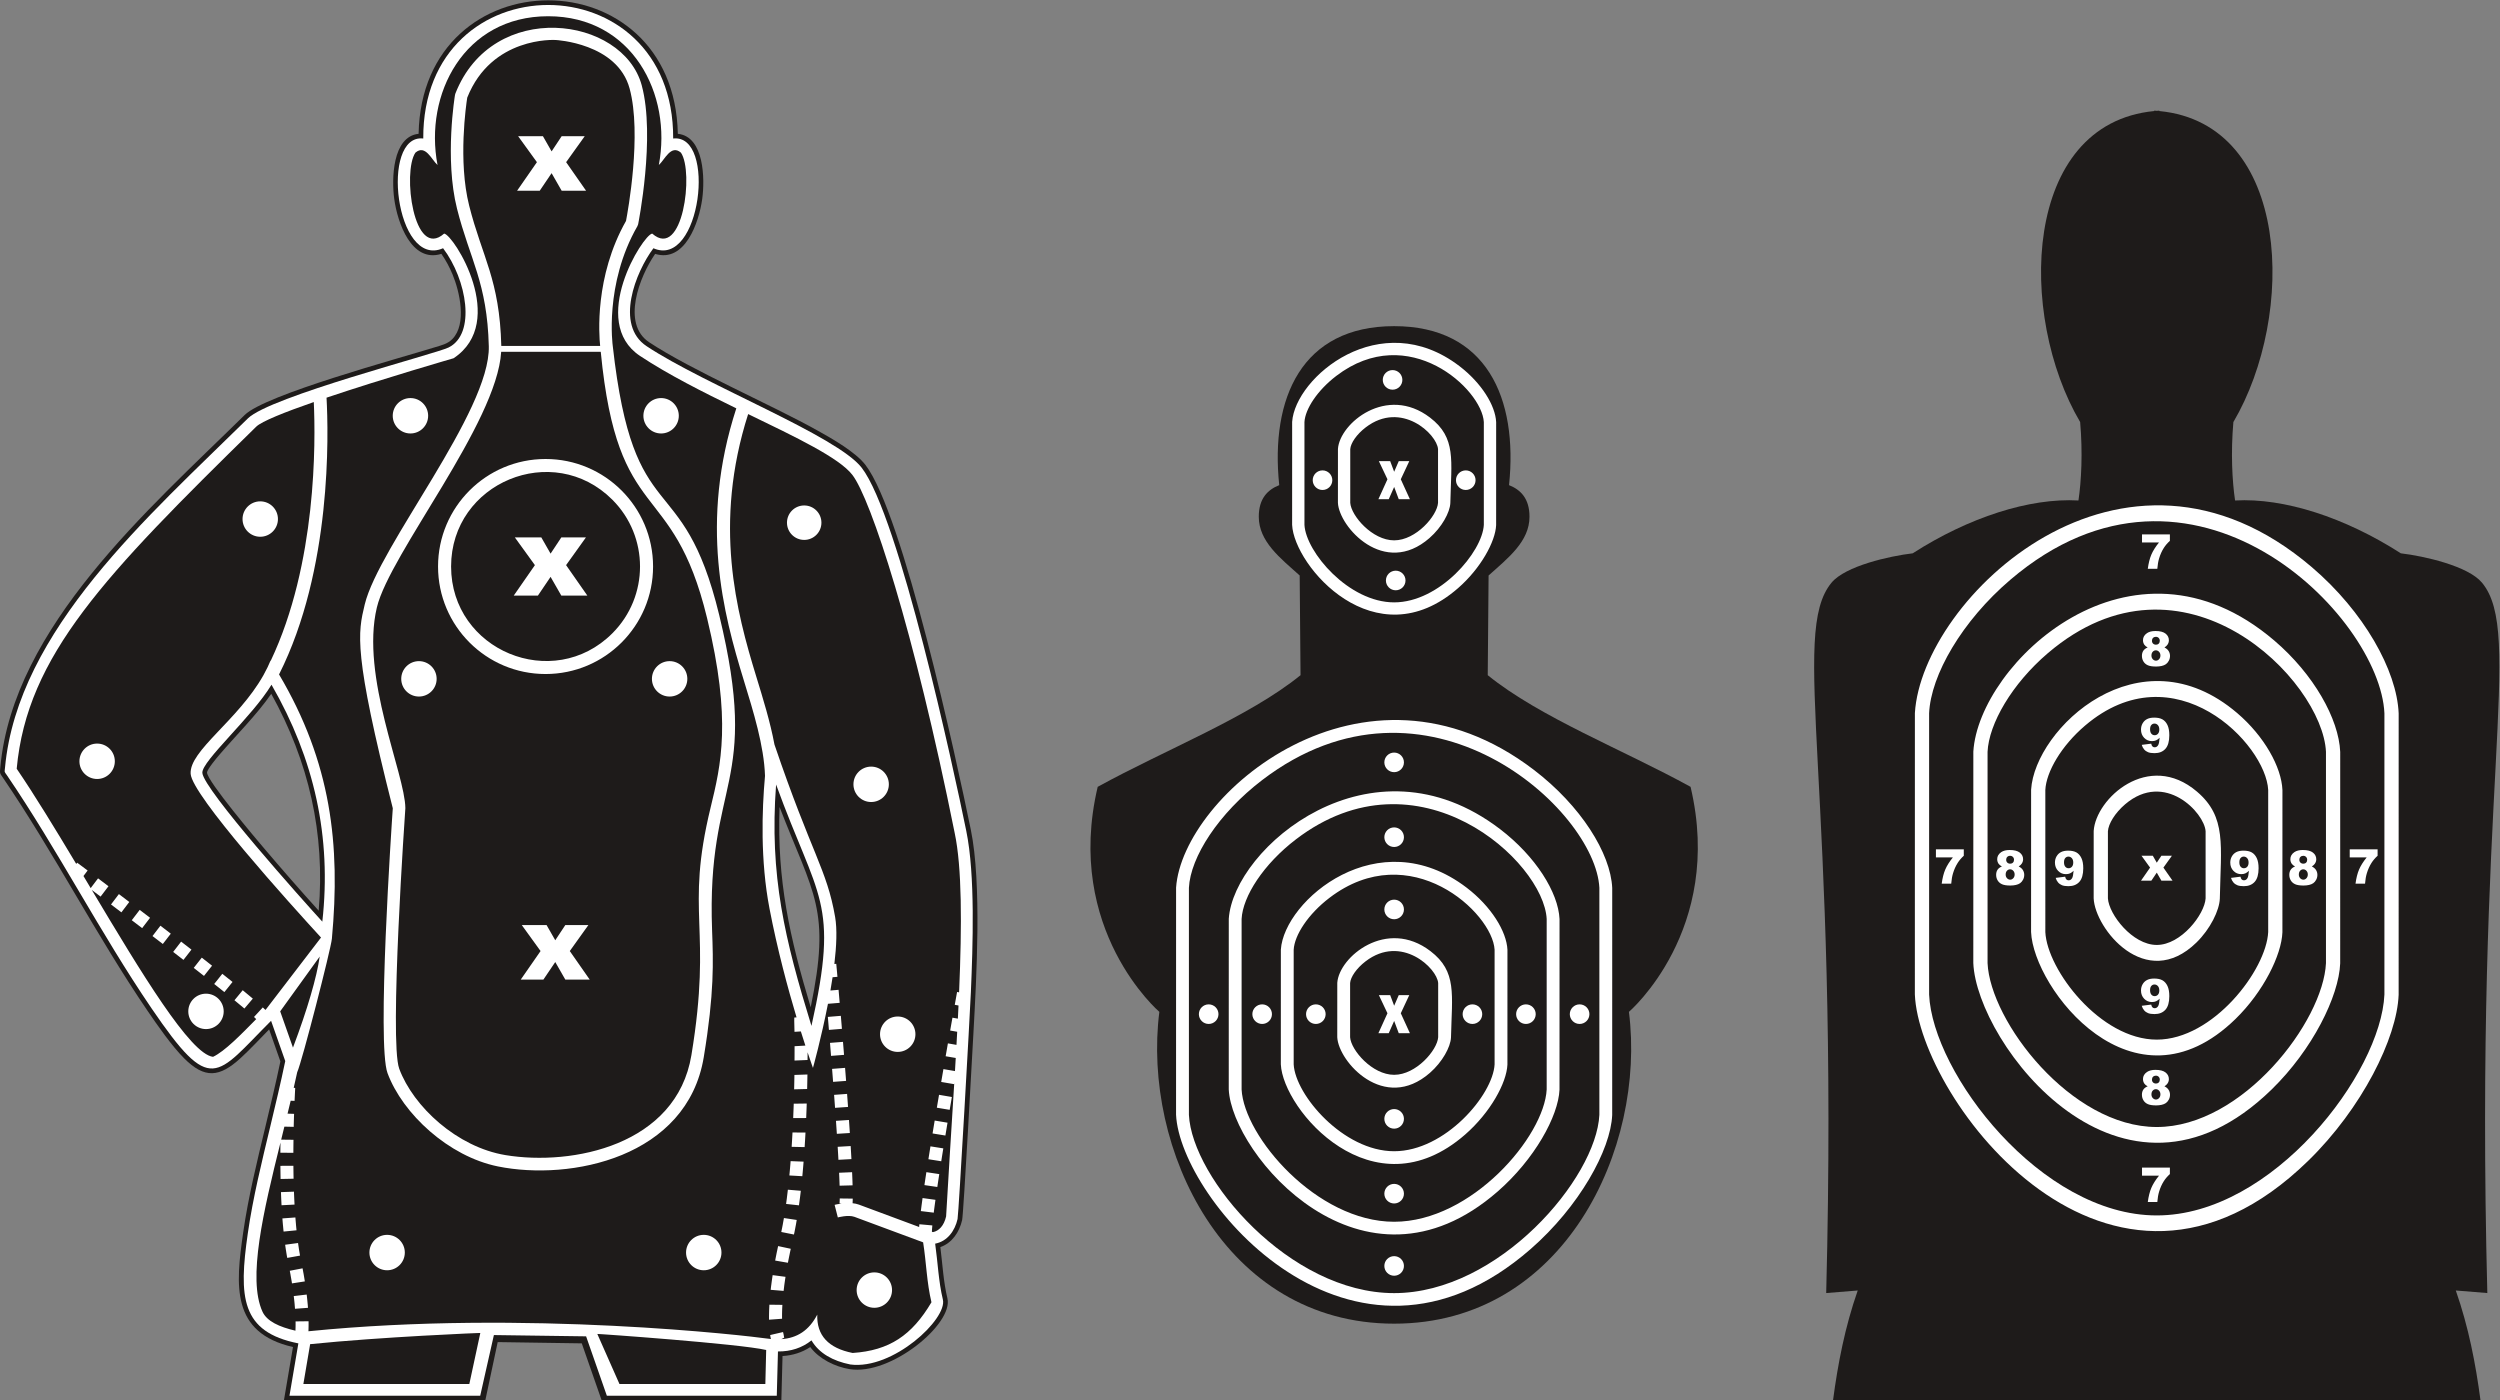 <?xml version="1.0" encoding="UTF-8" standalone="no"?>
<svg
   xmlns:dc="http://purl.org/dc/elements/1.1/"
   xmlns:cc="http://creativecommons.org/ns#"
   xmlns:rdf="http://www.w3.org/1999/02/22-rdf-syntax-ns#"
   xmlns:svg="http://www.w3.org/2000/svg"
   xmlns="http://www.w3.org/2000/svg"
   viewBox="0 0 1050.987 588.733"
   height="588.733"
   width="1050.987"
   xml:space="preserve"
   id="svg2"
   version="1.1"><rect x="0" y="0" width="1050.987" height="588.733" fill="#808080" stroke="none"/><defs
     id="defs6" /><g
     transform="matrix(1.333,0,0,-1.333,0,588.733)"
     id="g10"><g
       transform="scale(0.1)"
       id="g12"><path
         id="path14"
         style="fill:#1e1b1a;fill-opacity:1;fill-rule:evenodd;stroke:none"
         d="m 7822.92,0 c -15.31,115.582 -37.53,231.141 -77.94,346.711 33.15,-2.68 66.3,-5.379 99.44,-8.059 -41.38,1607.588 116.78,2078.918 -16.73,2240.208 -43.77,52.87 -182.72,84.04 -256.07,92.7 -176.26,113.11 -367.99,175.37 -522.75,166.64 -9.14,61.42 -13.8,150.47 -5.37,247.27 198.2,336.69 182.86,940.44 -233.49,980.9 l -0.14,1.33 c -2.7,-0.16 -5.31,-0.45 -7.99,-0.66 -2.66,0.21 -5.27,0.5 -7.97,0.66 l -0.14,-1.33 c -416.35,-40.46 -431.69,-644.22 -233.49,-980.9 8.44,-96.8 3.76,-185.85 -5.37,-247.27 -154.76,8.73 -346.49,-53.53 -522.75,-166.64 -73.35,-8.66 -212.31,-39.83 -256.08,-92.7 -133.51,-161.29 24.66,-632.62 -16.72,-2240.208 33.14,2.68 66.28,5.379 99.44,8.059 C 5818.39,231.141 5796.17,115.582 5780.86,0 h 937.53 11.67 5.59 11.67 5.59 11.67 5.59 11.68 5.57 11.68 5.58 11.68 5.57 11.68 5.59 11.67 5.59 11.67 5.58 11.68 937.53 v 0" /><path
         id="path16"
         style="fill:#ffffff;fill-opacity:1;fill-rule:evenodd;stroke:none"
         d="M 7279.46,755.691 C 6654.75,146.441 6052.59,950.531 6038.97,1280.38 l 0.1,887.48 c 21.96,361.46 655.18,969.09 1251.72,460.18 164.08,-139.98 268.41,-325.7 274,-461.26 l -0.08,-887.47 c -5.3,-136.46 -115.54,-358.13 -285.25,-523.619 z m -352.48,688.379 c -160.24,-156.25 -320.14,44.03 -324.08,139.44 l 0.09,212.38 c 6.17,101.71 172.59,254.78 325.82,124.04 93.7,-79.94 75.28,-168.89 71.98,-337.51 -1.42,-36.88 -29.97,-95.58 -73.81,-138.35 z m -125.09,-7.59 c 76.76,0 150.96,96.34 154.07,147.03 h -0.04 v 211.31 h 0.04 c -3.72,58.59 -128.92,191.81 -253.76,85.3 -32.08,-27.37 -52.88,-61.68 -54.38,-85.3 h 0.04 v -211.31 h -0.04 c 3.11,-50.69 77.31,-147.03 154.07,-147.03 z m 248.47,-233.36 c -322.62,-314.62 -637.51,96.44 -644.85,274.28 l 0.1,448.69 c 11.7,192.85 341.65,504.67 649.9,241.7 85.66,-73.07 139.77,-170.51 142.75,-242.78 l -0.09,-448.69 c -2.78,-71.73 -59.92,-187.47 -147.81,-273.2 z m -248.47,-65.23 c 177.76,0 345.7,219.62 351.45,339.51 h -0.03 v 447.61 h 0.03 c -7.05,145.53 -296.05,443.37 -577.85,202.96 -74.28,-63.36 -122.27,-145.39 -125.05,-202.96 h 0.04 V 1477.4 h -0.04 c 5.75,-119.89 173.69,-339.51 351.45,-339.51 z M 7164.25,980.711 C 6691.4,519.582 6233.77,1126.16 6223.31,1379.47 l 0.1,666.8 c 16.79,276.59 497.45,735.58 949.06,350.3 124.64,-106.33 203.71,-247.64 207.99,-351.38 l -0.08,-666.8 c -4.04,-103.9 -87.57,-272.3 -216.13,-397.679 z m -362.36,-118.43 c 270.98,0 525.41,333.379 533.65,517.189 h -0.03 v 665.72 h 0.03 c -10.15,225.7 -450.28,675.62 -877.01,311.56 -113.2,-96.58 -186.29,-222.64 -190.3,-311.56 h 0.04 v -665.72 h -0.03 c 8.22,-183.81 262.67,-517.189 533.65,-517.189 z m 0,-278.851 c 365.3,0 707.25,448.49 717.98,696.95 h -0.03 v 886.4 h 0.03 c -13.28,306.66 -606.19,910.67 -1179.66,421.44 -152.58,-130.17 -251.08,-300.81 -256.3,-421.44 h 0.04 v -886.4 h -0.04 c 10.73,-248.46 352.67,-696.95 717.98,-696.95 v 0" /><path
         id="path18"
         style="fill:#ffffff;fill-opacity:1;fill-rule:evenodd;stroke:none"
         d="m 6785.11,965.23 c 0,-4.8 1.44,-8.71 4.33,-11.738 2.94,-3.031 6.24,-4.543 10,-4.543 3.6,0 6.82,1.531 9.69,4.61 2.86,3.082 4.3,6.992 4.3,11.742 0,4.769 -1.47,8.679 -4.35,11.73 -2.87,3.078 -6.2,4.59 -10.02,4.59 -3.73,0 -7.01,-1.461 -9.79,-4.441 -2.77,-2.95 -4.16,-6.938 -4.16,-11.95 z m 1.62,46.63 c 0,-3.73 1.16,-6.76 3.5,-9.06 2.36,-2.27 5.45,-3.429 9.37,-3.429 3.44,0 6.28,1.129 8.51,3.409 2.21,2.26 3.33,5.19 3.33,8.8 0,3.74 -1.17,6.79 -3.49,9.11 -2.32,2.35 -5.27,3.53 -8.89,3.53 -3.63,0 -6.61,-1.16 -8.9,-3.46 -2.29,-2.26 -3.43,-5.24 -3.43,-8.9 z m -1.62,1337.4 c 0,-4.8 1.44,-8.72 4.33,-11.74 2.94,-3.03 6.24,-4.54 10,-4.54 3.6,0 6.82,1.53 9.69,4.61 2.86,3.08 4.3,6.99 4.3,11.74 0,4.77 -1.47,8.68 -4.35,11.73 -2.87,3.08 -6.2,4.6 -10.02,4.6 -3.73,0 -7.01,-1.47 -9.79,-4.45 -2.77,-2.95 -4.16,-6.93 -4.16,-11.95 z m 1.62,46.63 c 0,-3.73 1.16,-6.77 3.5,-9.06 2.36,-2.27 5.45,-3.43 9.37,-3.43 3.44,0 6.28,1.13 8.51,3.4 2.21,2.27 3.33,5.2 3.33,8.81 0,3.74 -1.17,6.79 -3.49,9.11 -2.32,2.35 -5.27,3.53 -8.89,3.53 -3.63,0 -6.61,-1.16 -8.9,-3.45 -2.29,-2.27 -3.43,-5.26 -3.43,-8.91 z m -13.53,-21.27 c -4.73,2.49 -8.18,5.32 -10.35,8.42 -2.95,4.24 -4.44,9.11 -4.44,14.64 0.01,9.06 4.27,16.48 12.79,22.26 6.64,4.41 15.45,6.63 26.41,6.63 14.49,0 25.17,-2.74 32.12,-8.27 6.91,-5.53 10.37,-12.47 10.37,-20.85 0,-4.86 -1.36,-9.43 -4.14,-13.67 -2.07,-3.16 -5.33,-6.21 -9.77,-9.16 5.89,-2.84 10.26,-6.54 13.13,-11.18 2.9,-4.62 4.34,-9.75 4.34,-15.38 0,-5.42 -1.24,-10.49 -3.74,-15.19 -2.5,-4.71 -5.55,-8.35 -9.16,-10.89 -3.63,-2.58 -8.15,-4.47 -13.52,-5.66 -5.4,-1.21 -11.16,-1.82 -17.29,-1.82 -11.48,0 -20.24,1.34 -26.33,4.07 -6.05,2.7 -10.64,6.71 -13.8,11.98 -3.15,5.25 -4.74,11.16 -4.74,17.67 0.01,6.36 1.49,11.73 4.44,16.15 2.95,4.42 7.52,7.82 13.68,10.25 z m -447.85,-716 c 0,-4.81 1.44,-8.72 4.34,-11.74 2.93,-3.03 6.23,-4.54 9.99,-4.54 3.59,0 6.81,1.53 9.69,4.61 2.85,3.08 4.29,6.99 4.29,11.73 0,4.78 -1.46,8.69 -4.33,11.74 -2.88,3.08 -6.21,4.59 -10.02,4.59 -3.73,0 -7.02,-1.46 -9.8,-4.44 -2.77,-2.95 -4.17,-6.94 -4.16,-11.95 z m 1.61,46.63 c 0,-3.74 1.17,-6.76 3.51,-9.07 2.35,-2.26 5.45,-3.42 9.36,-3.42 3.44,0 6.28,1.13 8.51,3.39 2.23,2.28 3.33,5.21 3.33,8.82 0,3.73 -1.16,6.79 -3.49,9.1 -2.31,2.36 -5.27,3.54 -8.87,3.54 -3.65,0 -6.61,-1.16 -8.92,-3.46 -2.28,-2.26 -3.43,-5.24 -3.43,-8.9 z m -13.52,-21.28 c -4.75,2.5 -8.19,5.33 -10.35,8.43 -2.95,4.24 -4.45,9.11 -4.45,14.64 0.01,9.06 4.27,16.48 12.8,22.25 6.65,4.42 15.44,6.64 26.4,6.64 14.49,0 25.18,-2.75 32.12,-8.27 6.92,-5.53 10.37,-12.47 10.37,-20.85 0.01,-4.87 -1.36,-9.43 -4.14,-13.67 -2.07,-3.17 -5.32,-6.21 -9.76,-9.17 5.88,-2.82 10.25,-6.54 13.12,-11.17 2.9,-4.62 4.35,-9.75 4.35,-15.38 0,-5.43 -1.24,-10.49 -3.74,-15.19 -2.49,-4.72 -5.55,-8.35 -9.16,-10.9 -3.64,-2.58 -8.15,-4.46 -13.53,-5.65 -5.4,-1.21 -11.15,-1.82 -17.28,-1.82 -11.49,0 -20.24,1.34 -26.32,4.06 -6.06,2.71 -10.66,6.72 -13.81,11.99 -3.15,5.25 -4.75,11.16 -4.75,17.67 0.01,6.35 1.5,11.73 4.45,16.14 2.95,4.43 7.52,7.83 13.68,10.25 z m 936.47,-25.35 c 0,-4.81 1.44,-8.72 4.34,-11.74 2.93,-3.03 6.24,-4.54 10,-4.54 3.58,0 6.8,1.53 9.69,4.61 2.86,3.08 4.28,6.99 4.28,11.73 0.01,4.78 -1.46,8.69 -4.33,11.74 -2.87,3.08 -6.21,4.59 -10.02,4.59 -3.73,0 -7.02,-1.46 -9.8,-4.44 -2.76,-2.95 -4.16,-6.94 -4.16,-11.95 z m 1.61,46.63 c 0,-3.74 1.17,-6.76 3.51,-9.07 2.35,-2.26 5.46,-3.42 9.36,-3.42 3.44,0 6.29,1.13 8.51,3.39 2.23,2.28 3.33,5.21 3.33,8.82 0,3.73 -1.16,6.79 -3.48,9.1 -2.32,2.36 -5.28,3.54 -8.88,3.54 -3.64,0 -6.61,-1.16 -8.91,-3.46 -2.29,-2.26 -3.44,-5.24 -3.44,-8.9 z M 7238,1683.97 c -4.74,2.5 -8.18,5.33 -10.34,8.43 -2.95,4.24 -4.45,9.11 -4.45,14.64 0,9.06 4.26,16.48 12.8,22.25 6.64,4.42 15.45,6.64 26.39,6.64 14.49,0 25.19,-2.75 32.13,-8.27 6.92,-5.53 10.37,-12.47 10.37,-20.85 0,-4.87 -1.36,-9.43 -4.14,-13.67 -2.07,-3.17 -5.32,-6.21 -9.76,-9.17 5.88,-2.82 10.24,-6.54 13.12,-11.17 2.9,-4.62 4.34,-9.75 4.34,-15.38 0,-5.43 -1.24,-10.49 -3.74,-15.19 -2.49,-4.72 -5.55,-8.35 -9.15,-10.9 -3.64,-2.58 -8.16,-4.46 -13.53,-5.65 -5.41,-1.21 -11.16,-1.82 -17.28,-1.82 -11.49,0 -20.25,1.34 -26.33,4.06 -6.06,2.71 -10.65,6.72 -13.81,11.99 -3.15,5.25 -4.74,11.16 -4.74,17.67 0,6.35 1.49,11.73 4.44,16.14 2.96,4.43 7.53,7.83 13.68,10.25 z M 6773.2,990.582 c -4.73,2.5 -8.18,5.328 -10.35,8.43 -2.95,4.238 -4.44,9.118 -4.44,14.638 0.01,9.06 4.27,16.48 12.79,22.25 6.64,4.42 15.45,6.64 26.41,6.64 14.49,0 25.17,-2.75 32.12,-8.28 6.91,-5.52 10.37,-12.46 10.37,-20.84 0,-4.86 -1.36,-9.43 -4.14,-13.67 -2.07,-3.168 -5.33,-6.211 -9.77,-9.168 5.89,-2.82 10.26,-6.531 13.13,-11.172 2.9,-4.621 4.34,-9.75 4.34,-15.371 0,-5.43 -1.24,-10.5 -3.74,-15.199 -2.5,-4.719 -5.55,-8.348 -9.16,-10.899 -3.63,-2.582 -8.15,-4.461 -13.52,-5.652 -5.4,-1.207 -11.16,-1.82 -17.29,-1.82 -11.48,0 -20.24,1.34 -26.33,4.062 -6.05,2.711 -10.64,6.719 -13.8,12 -3.15,5.239 -4.74,11.149 -4.74,17.649 0.01,6.371 1.49,11.742 4.44,16.152 2.95,4.43 7.52,7.84 13.68,10.25 v 0" /><path
         id="path20"
         style="fill:#ffffff;fill-opacity:1;fill-rule:evenodd;stroke:none"
         d="m 6809.9,1292.97 c 0,5.86 -1.46,10.45 -4.44,13.78 -2.95,3.33 -6.53,5 -10.77,5 -4.02,0 -7.32,-1.51 -9.94,-4.52 -2.65,-3 -3.97,-7.52 -3.97,-13.53 0.01,-6.05 1.37,-10.7 4.09,-13.9 2.76,-3.21 6.16,-4.8 10.25,-4.8 4.24,0 7.77,1.55 10.57,4.67 2.81,3.11 4.21,7.52 4.21,13.3 z m 0,822.88 c 0,5.86 -1.46,10.45 -4.44,13.78 -2.95,3.34 -6.53,5 -10.77,5 -4.02,0 -7.32,-1.51 -9.94,-4.52 -2.65,-3 -3.97,-7.52 -3.97,-13.53 0.01,-6.05 1.37,-10.7 4.09,-13.9 2.76,-3.2 6.16,-4.8 10.25,-4.8 4.24,0 7.77,1.55 10.57,4.67 2.81,3.11 4.21,7.52 4.21,13.3 z m -55.44,-48.35 29.93,3.76 c 0.81,-4.19 2.12,-7.14 4.01,-8.86 1.87,-1.74 4.17,-2.59 6.86,-2.59 4.83,0 8.62,2.45 11.31,7.31 1.97,3.62 3.46,11.23 4.45,22.87 -3.61,-3.71 -7.3,-6.41 -11.09,-8.15 -3.81,-1.72 -8.2,-2.58 -13.17,-2.58 -9.72,0 -17.88,3.44 -24.58,10.35 -6.68,6.89 -10.01,15.62 -10.01,26.16 0,7.2 1.69,13.76 5.1,19.66 3.4,5.94 8.07,10.4 14.05,13.43 5.96,3.03 13.45,4.54 22.46,4.54 10.86,0.01 19.56,-1.86 26.12,-5.58 6.54,-3.7 11.78,-9.63 15.7,-17.73 3.91,-8.1 5.87,-18.83 5.87,-32.13 0,-19.56 -4.11,-33.89 -12.34,-43 -8.22,-9.09 -19.63,-13.63 -34.24,-13.63 -8.6,0 -15.42,0.99 -20.39,2.98 -4.97,2.02 -9.14,4.92 -12.42,8.78 -3.3,3.84 -5.85,8.63 -7.62,14.41 z M 6538.5,1696.34 c 0,5.86 -1.47,10.45 -4.45,13.78 -2.95,3.33 -6.53,5 -10.77,5 -4.01,0 -7.32,-1.51 -9.95,-4.52 -2.64,-3 -3.95,-7.52 -3.95,-13.53 0,-6.05 1.35,-10.69 4.08,-13.9 2.75,-3.21 6.16,-4.8 10.25,-4.8 4.24,0 7.76,1.54 10.57,4.67 2.8,3.11 4.22,7.53 4.22,13.3 z m -55.44,-48.35 29.92,3.76 c 0.81,-4.19 2.12,-7.14 4.01,-8.86 1.87,-1.74 4.17,-2.59 6.87,-2.59 4.82,0 8.6,2.45 11.31,7.31 1.96,3.61 3.45,11.23 4.44,22.87 -3.61,-3.71 -7.3,-6.41 -11.08,-8.15 -3.81,-1.72 -8.21,-2.57 -13.18,-2.57 -9.72,0 -17.89,3.43 -24.58,10.34 -6.68,6.89 -10.02,15.62 -10.02,26.17 0.01,7.19 1.69,13.75 5.1,19.66 3.42,5.93 8.08,10.4 14.05,13.43 5.96,3.03 13.46,4.54 22.47,4.54 10.85,0 19.55,-1.88 26.12,-5.58 6.54,-3.71 11.78,-9.65 15.7,-17.74 3.91,-8.1 5.88,-18.83 5.88,-32.13 0,-19.56 -4.12,-33.89 -12.35,-43 -8.23,-9.08 -19.63,-13.63 -34.24,-13.63 -8.61,0 -15.41,0.99 -20.39,2.99 -4.96,2.01 -9.13,4.91 -12.42,8.78 -3.3,3.82 -5.86,8.62 -7.61,14.4 z m 608.39,48.35 c 0,5.86 -1.47,10.45 -4.45,13.78 -2.95,3.33 -6.53,5 -10.77,5 -4.01,0 -7.31,-1.51 -9.94,-4.52 -2.65,-3 -3.97,-7.52 -3.97,-13.53 0,-6.05 1.36,-10.69 4.1,-13.9 2.75,-3.21 6.15,-4.8 10.24,-4.8 4.24,0 7.77,1.54 10.58,4.67 2.79,3.11 4.21,7.53 4.21,13.3 z m -55.44,-48.35 29.93,3.76 c 0.8,-4.19 2.12,-7.14 4,-8.86 1.88,-1.74 4.17,-2.59 6.87,-2.59 4.82,0 8.61,2.45 11.31,7.31 1.97,3.61 3.45,11.23 4.44,22.87 -3.6,-3.71 -7.3,-6.41 -11.09,-8.15 -3.79,-1.72 -8.2,-2.57 -13.17,-2.57 -9.71,0 -17.88,3.43 -24.58,10.34 -6.68,6.89 -10.01,15.62 -10.01,26.17 0,7.19 1.69,13.75 5.1,19.66 3.41,5.93 8.07,10.4 14.05,13.43 5.96,3.03 13.45,4.54 22.46,4.54 10.86,0 19.56,-1.88 26.12,-5.58 6.54,-3.71 11.78,-9.65 15.7,-17.74 3.91,-8.1 5.88,-18.83 5.88,-32.13 0,-19.56 -4.11,-33.89 -12.35,-43 -8.22,-9.08 -19.63,-13.63 -34.23,-13.63 -8.61,0 -15.42,0.99 -20.4,2.99 -4.97,2.01 -9.14,4.91 -12.42,8.78 -3.3,3.82 -5.85,8.62 -7.61,14.4 z m -281.55,-403.37 29.93,3.76 c 0.81,-4.19 2.12,-7.14 4.01,-8.86 1.87,-1.74 4.17,-2.59 6.86,-2.59 4.83,0 8.62,2.45 11.31,7.31 1.97,3.61 3.46,11.23 4.45,22.86 -3.61,-3.71 -7.3,-6.4 -11.09,-8.14 -3.81,-1.72 -8.2,-2.58 -13.17,-2.58 -9.72,0 -17.88,3.43 -24.58,10.35 -6.68,6.89 -10.01,15.62 -10.01,26.16 0,7.2 1.69,13.76 5.1,19.66 3.4,5.93 8.07,10.4 14.05,13.43 5.96,3.03 13.45,4.54 22.46,4.54 10.86,0 19.56,-1.87 26.12,-5.58 6.54,-3.71 11.78,-9.63 15.7,-17.73 3.91,-8.11 5.87,-18.83 5.87,-32.13 0,-19.56 -4.11,-33.9 -12.34,-43 -8.22,-9.09 -19.63,-13.63 -34.24,-13.63 -8.6,0 -15.42,0.99 -20.39,2.98 -4.97,2.02 -9.14,4.92 -12.42,8.78 -3.3,3.84 -5.85,8.63 -7.62,14.41 v 0" /><path
         id="path22"
         style="fill:#ffffff;fill-opacity:1;fill-rule:evenodd;stroke:none"
         d="m 6755.37,2731.25 h 87.9 v -20.34 c -7.64,-6.89 -14.04,-14.36 -19.16,-22.38 -6.21,-9.77 -11.1,-20.65 -14.71,-32.61 -2.85,-9.33 -4.77,-20.34 -5.76,-33.06 h -30.02 c 2.38,17.69 6.08,32.53 11.17,44.52 5.08,11.96 13.1,24.78 24.11,38.43 h -53.53 v 25.44 z m -649.95,-993.17 h 87.89 v -20.33 c -7.64,-6.9 -14.03,-14.37 -19.15,-22.4 -6.21,-9.76 -11.1,-20.64 -14.72,-32.59 -2.85,-9.34 -4.76,-20.35 -5.75,-33.07 h -30.03 c 2.38,17.7 6.09,32.53 11.18,44.52 5.08,11.96 13.1,24.78 24.11,38.43 h -53.53 v 25.44 z m 1305.04,0 h 87.9 v -20.33 c -7.65,-6.9 -14.03,-14.37 -19.15,-22.4 -6.21,-9.76 -11.1,-20.64 -14.72,-32.59 -2.84,-9.34 -4.76,-20.35 -5.75,-33.07 h -30.03 c 2.37,17.7 6.08,32.53 11.17,44.52 5.09,11.96 13.11,24.78 24.11,38.43 h -53.53 v 25.44 z M 6755.37,734.18 h 87.9 v -20.34 c -7.64,-6.879 -14.04,-14.348 -19.16,-22.379 -6.21,-9.77 -11.1,-20.648 -14.71,-32.602 -2.85,-9.339 -4.77,-20.339 -5.76,-33.07 h -30.02 c 2.38,17.703 6.08,32.543 11.17,44.531 5.08,11.961 13.1,24.782 24.11,38.43 h -53.53 v 25.43 0" /><path
         id="path24"
         style="fill:#ffffff;fill-opacity:1;fill-rule:evenodd;stroke:none"
         d="m 6753.73,1717.78 h 35.7 l 12.5,-21.88 14.49,21.88 h 33.2 l -26.77,-37.41 28.68,-41.1 h -35.11 l -14.49,25.28 -17.09,-25.28 h -32.6 l 28.54,41.1 -27.05,37.41 v 0" /><path
         id="path26"
         style="fill:#1e1b1a;fill-opacity:1;fill-rule:evenodd;stroke:none"
         d="m 3461.9,1935.14 c 213.22,117.35 474.82,218.59 639.66,352.08 -0.9,104.82 -1.78,209.64 -2.68,314.46 -60.85,54.57 -129.08,107.05 -129.01,185.45 0.04,57.34 28.14,85.07 64.51,99.44 -28.65,275.29 71.39,501.44 362.39,501.44 290.99,0 391.04,-226.15 362.39,-501.44 36.37,-14.37 64.46,-42.1 64.51,-99.44 0.07,-78.4 -68.16,-130.88 -129.01,-185.45 -0.89,-104.82 -1.79,-209.64 -2.69,-314.46 164.86,-133.49 426.45,-234.73 639.67,-352.08 106.78,-451.54 -194.4,-709.7 -194.4,-709.7 54.46,-429.581 -204.17,-983.358 -740.47,-983.358 -536.3,0 -794.92,553.777 -740.47,983.358 0.01,0 -301.18,258.16 -194.4,709.7 v 0" /><path
         id="path28"
         style="fill:#ffffff;fill-opacity:1;fill-rule:evenodd;stroke:none"
         d="M 4827.31,477.441 C 4264.12,-14.258 3721.27,634.711 3709,900.922 l 0.08,716.258 c 19.79,291.73 590.66,782.13 1128.45,371.41 147.91,-112.97 241.97,-262.87 247.01,-372.28 l -0.08,-716.259 C 5079.7,789.922 4980.3,611.02 4827.31,477.441 Z M 4508.2,2719.73 c -142.8,-124.67 -285.23,35.24 -288.73,111.13 l 0.08,170.02 c 5.49,80.9 153.73,203.14 290.32,98.82 83.51,-63.79 67.07,-134.74 64.12,-269.67 -1.28,-29.38 -26.7,-76.18 -65.79,-110.3 z m -111.42,-7.24 c 69.03,0 135.68,77.52 138.43,118.37 l -0.02,0.01 v 169.17 h 0.02 c -3.3,47.46 -115.93,154.41 -228,68.82 -28.84,-22.03 -47.55,-49.73 -48.88,-68.82 h 0.02 v -169.17 h -0.03 c 2.75,-40.85 69.4,-118.38 138.46,-118.38 z m 201.71,-150.62 c -261.69,-228.46 -517.47,69.67 -523.46,199.49 l 0.08,324.81 c 9.53,140.53 277.39,366.9 527.48,175.9 69.57,-53.12 113.48,-124.04 115.92,-176.73 l -0.08,-324.82 c -2.26,-52.22 -48.63,-136.38 -119.94,-198.65 z m -201.71,-45 c 142.95,0 278.18,158.28 282.88,244.49 h -0.03 v 323.98 h 0.03 c -5.73,104.39 -238.24,319.2 -465.17,145.89 -59.72,-45.6 -98.34,-104.57 -100.6,-145.89 h 0.03 v -323.98 h -0.03 c 4.68,-86.21 139.92,-244.49 282.89,-244.49 z m 112.76,-1483.84 c -144.46,-126.1 -288.62,35.53 -292.17,112.53 l 0.08,171.42 c 5.57,82.09 155.61,205.61 293.73,100.11 84.47,-64.51 67.88,-136.32 64.9,-272.4 -1.29,-29.78 -27.02,-77.15 -66.54,-111.66 z m -112.76,-6.13 c 69.19,0 136.08,77.76 138.88,118.66 h -0.03 v 170.55 h 0.03 c -3.35,47.29 -116.22,154.79 -228.77,68.84 -28.9,-22.08 -47.66,-49.77 -49.02,-68.84 h 0.04 v -170.55 h -0.03 c 2.79,-40.9 69.69,-118.66 138.9,-118.66 z m 223.99,-188.33 c -290.85,-253.929 -574.73,77.832 -581.35,221.35 l 0.09,362.13 c 10.56,155.65 308.01,407.31 585.9,195.08 77.22,-58.97 126.01,-137.63 128.7,-195.95 l -0.08,-362.12 c -2.52,-57.9 -54.02,-151.31 -133.26,-220.49 z m -223.99,-52.66 c 160.24,0 311.64,177.262 316.82,274.01 h -0.03 v 361.26 h 0.04 c -6.35,117.46 -266.9,357.83 -520.94,163.8 -66.96,-51.12 -110.23,-117.33 -112.74,-163.8 h 0.03 v -361.26 h -0.03 c 5.19,-96.748 156.59,-274.01 316.85,-274.01 z M 4723.44,659.059 C 4297.16,286.891 3884.6,776.461 3875.18,980.891 l 0.08,538.169 c 15.14,223.22 448.47,593.65 855.59,282.71 112.36,-85.81 183.65,-199.86 187.52,-283.59 l -0.09,-538.16 c -3.63,-83.86 -78.94,-219.77 -194.84,-320.961 z m -326.66,-95.59 c 244.28,0 473.66,269.07 481.08,417.422 h -0.03 v 537.289 h 0.03 c -9.14,182.15 -405.93,545.27 -790.63,251.45 -102.04,-77.93 -167.95,-179.69 -171.55,-251.45 h 0.03 V 980.891 h -0.03 c 7.42,-148.352 236.8,-417.422 481.1,-417.422 z m 0,-225.047 c 329.31,0 637.59,361.957 647.26,562.5 h -0.03 v 715.388 h 0.03 c -11.97,247.49 -546.5,734.98 -1063.49,340.13 -137.53,-105.04 -226.34,-242.77 -231.05,-340.13 h 0.04 V 900.922 h -0.04 c 9.68,-200.543 317.94,-562.5 647.28,-562.5 v 0" /><path
         id="path30"
         style="fill:#ffffff;fill-opacity:1;fill-rule:evenodd;stroke:none"
         d="m 4348.61,2962.22 h 35.71 l 12.5,-33.44 14.48,33.44 h 33.2 l -26.77,-57.16 28.7,-62.83 h -35.13 l -14.48,38.64 -17.09,-38.64 h -32.61 l 28.54,62.83 -27.05,57.16 v 0" /><path
         id="path32"
         style="fill:#ffffff;fill-opacity:1;fill-rule:evenodd;stroke:none"
         d="m 4812.36,1249.11 c 17.06,0 30.91,-13.83 30.91,-30.9 0,-17.07 -13.85,-30.91 -30.91,-30.91 -17.07,0 -30.9,13.84 -30.9,30.91 0,17.07 13.83,30.9 30.9,30.9 z m 169.33,0 c 17.07,0 30.91,-13.83 30.91,-30.9 0,-17.07 -13.85,-30.91 -30.91,-30.91 -17.07,0 -30.92,13.84 -30.92,30.91 0.01,17.07 13.85,30.9 30.92,30.9 z m -1169.83,0 c 17.07,0 30.91,-13.83 30.91,-30.9 0,-17.07 -13.84,-30.91 -30.91,-30.91 -17.07,0 -30.91,13.84 -30.91,30.91 0,17.07 13.84,30.9 30.91,30.9 z m 168.67,0 c 17.06,0 30.9,-13.83 30.9,-30.9 0,-17.07 -13.84,-30.91 -30.91,-30.91 -17.06,0 -30.91,13.84 -30.91,30.91 0.01,17.07 13.85,30.9 30.92,30.9 z m 169.32,0 c 17.06,0 30.9,-13.83 30.9,-30.9 0,-17.07 -13.84,-30.91 -30.91,-30.91 -17.07,0 -30.9,13.84 -30.9,30.91 0.01,17.07 13.83,30.9 30.91,30.9 z m 493.85,0 c 17.06,0 30.9,-13.83 30.9,-30.9 0,-17.07 -13.84,-30.91 -30.91,-30.91 -17.06,0 -30.91,13.84 -30.91,30.91 0.01,17.07 13.85,30.9 30.92,30.9 v 0" /><path
         id="path34"
         style="fill:#ffffff;fill-opacity:1;fill-rule:evenodd;stroke:none"
         d="m 4365.86,1776.31 c 0,17.07 13.84,30.91 30.91,30.91 17.07,0 30.91,-13.84 30.91,-30.91 0,-17.07 -13.84,-30.91 -30.91,-30.91 -17.07,0 -30.91,13.84 -30.91,30.91 z m 0,235.97 c 0,17.06 13.84,30.9 30.91,30.9 17.07,0 30.91,-13.84 30.91,-30.91 0,-17.06 -13.84,-30.91 -30.91,-30.91 -17.07,0.01 -30.91,13.85 -30.91,30.92 z m 0,-1360.241 c 0,17.07 13.84,30.91 30.91,30.91 17.07,0 30.91,-13.84 30.91,-30.91 0,-17.07 -13.84,-30.898 -30.91,-30.898 -17.07,0 -30.91,13.828 -30.91,30.898 z m 0,235.961 c 0,17.07 13.84,30.922 30.91,30.922 17.07,0 30.91,-13.852 30.91,-30.922 0,-17.059 -13.84,-30.91 -30.91,-30.91 -17.07,0 -30.91,13.851 -30.91,30.91 z m 0,-463.859 c 0,17.07 13.84,30.91 30.91,30.91 17.07,0 30.91,-13.84 30.91,-30.91 0,-17.071 -13.84,-30.899 -30.91,-30.899 -17.07,0 -30.91,13.828 -30.91,30.899 z m 0,1124.269 c 0,17.07 13.84,30.91 30.91,30.91 17.07,0 30.91,-13.84 30.91,-30.91 0,-17.07 -13.84,-30.91 -30.91,-30.91 -17.07,0 -30.91,13.84 -30.91,30.91 v 0" /><path
         id="path36"
         style="fill:#ffffff;fill-opacity:1;fill-rule:evenodd;stroke:none"
         d="m 4360.91,3218.53 c 0,17.07 13.84,30.92 30.91,30.92 17.07,0 30.9,-13.85 30.9,-30.92 0,-17.06 -13.83,-30.91 -30.9,-30.91 -17.06,0 -30.91,13.85 -30.91,30.91 z m 9.91,-632.61 c 0,17.07 13.84,30.91 30.9,30.91 17.07,0 30.91,-13.84 30.91,-30.91 0,-17.06 -13.84,-30.91 -30.91,-30.91 -17.06,0 -30.91,13.85 -30.9,30.91 v 0" /><path
         id="path38"
         style="fill:#ffffff;fill-opacity:1;fill-rule:evenodd;stroke:none"
         d="m 4139.97,2902.23 c 0,17.06 13.85,30.9 30.91,30.9 17.07,0.01 30.91,-13.84 30.91,-30.91 0,-17.06 -13.84,-30.9 -30.91,-30.9 -17.06,0 -30.91,13.84 -30.91,30.91 z m 451.78,0 c 0,17.06 13.84,30.9 30.91,30.9 17.07,0.01 30.9,-13.84 30.9,-30.91 0,-17.06 -13.83,-30.9 -30.9,-30.9 -17.06,0 -30.91,13.84 -30.91,30.91 v 0" /><path
         id="path40"
         style="fill:#ffffff;fill-opacity:1;fill-rule:evenodd;stroke:none"
         d="m 4348.61,1278.21 h 35.71 l 12.5,-33.45 14.48,33.45 h 33.2 l -26.77,-57.17 28.7,-62.83 h -35.13 l -14.48,38.65 -17.09,-38.65 h -32.61 l 28.54,62.83 -27.05,57.17 v 0" /><path
         id="path42"
         style="fill:#1e1b1a;fill-opacity:1;fill-rule:evenodd;stroke:none"
         d="M 855.445,2228.54 C 812.344,2165.2 742.734,2095.7 691.879,2036.2 c -7.07,-8.27 -38.676,-45.69 -38.965,-56.08 0.809,-27.54 158.172,-213.33 179.035,-237.86 56.586,-66.55 114.395,-132.8 173.101,-197.67 20.84,243.5 -31.007,469.97 -149.605,683.95 z M 2458.5,1871.4 c -8.17,-231.89 31.92,-410.71 98.22,-631.54 64.12,309.49 10.13,352.2 -98.22,631.54 z M 2555.39,168.301 C 2529.08,151 2499.45,141.902 2467.9,140 L 2464.2,0 h -566.67 l -62.79,179.98 -265.15,3.981 L 1530.51,0 H 895.387 l 28.593,168.422 c -195.582,44.859 -181.097,193.707 -157.085,360.82 16.343,113.738 44.125,225.61 70.855,337.258 16.141,67.43 32.387,134.85 46.523,202.73 -11.828,33.6 -23.66,67.21 -35.496,100.81 -28.347,-28.83 -62.004,-65.03 -91.132,-91.45 -65.196,-59.14 -111.692,-65.24 -177.086,0.48 -39.043,39.23 -83.621,103.28 -114.93,149.21 C 303.223,1466.58 172.188,1724.76 9.82,1963 -1.402,1979.48 -0.793,1977.1 1.035,1996.95 41.898,2440.88 471.66,2812.31 771.563,3107.78 c 65.648,64.66 485.317,177.9 599.777,213.56 20.55,6.41 39.7,10.2 55.13,25.86 46.74,47.45 23.1,150.1 0.86,203.68 -9.41,22.68 -21.19,44.87 -35.33,65.08 -94.42,-29.33 -138.66,98.6 -148.72,173.53 -8.36,62.25 -6.1,196.38 76.87,205.12 11.24,561.22 806.3,561.23 817.56,0.02 83.51,-8.61 85.55,-142.84 76.93,-205.46 -10.23,-74.4 -54.54,-202.04 -148.49,-173.29 -49.47,-71.62 -106.89,-220.2 -18.86,-278.62 132.93,-88.2 380.43,-194.45 533.27,-279.71 44.52,-24.83 117.38,-66.45 148.66,-106.95 119.11,-154.21 286.94,-928.29 332.54,-1150.98 34.79,-169.89 17.8,-466.13 8.16,-641.78 -2.91,-53.1 -31.08,-569.5 -35.56,-588.961 -8.7,-38.18 -31.75,-72.399 -68.7,-85.348 6.88,-53.949 9.55,-108.91 22.31,-161.812 19.26,-79.879 -178.81,-244.25 -308.62,-223 -45.81,7.5 -95.88,31.933 -123.96,69.582 v 0" /><path
         id="path44"
         style="fill:#ffffff;fill-opacity:1;fill-rule:evenodd;stroke:none"
         d="m 1016.52,1509.98 c 29.8,266.55 -25.274,513.31 -160.282,747.24 -60.484,-101.04 -220.89,-241.26 -218.086,-278.22 3.981,-52.43 322.075,-407.42 378.368,-469.02 z m 1431.08,432.43 c -21.58,-287.53 27.85,-489.55 111.53,-761.31 88.58,394.78 20.68,397.2 -111.53,761.31 z M 2559.2,189.359 c -29.54,-23.609 -65.21,-35.277 -105.73,-34.91 L 2449.78,14.82 H 1913.85 L 1848.43,202.109 1557.6,206.152 1514.47,14.82 H 912.922 l 28.035,165.121 c -181.516,35.911 -188.359,145.719 -159.41,347.188 16.172,112.512 44.141,225.383 70.601,335.91 16.497,68.891 33.106,137.851 47.465,207.231 -14.902,42.32 -29.808,84.64 -44.711,126.98 -175.57,-175.42 -187.711,-238.43 -377.035,39.37 -160.344,235.27 -295.898,500.08 -455.812,734.72 -9.312,13.67 -7.785,7.78 -6.269,24.25 40,434.59 456.051,796.1 766.168,1101.63 69.887,68.86 590.977,203.06 632.477,223.36 87.61,42.85 58.16,213.78 -17.08,313.2 -150.14,-66.59 -199.33,361.58 -62.5,346 -2.59,561.5 790.75,561.49 788.16,0 137.73,15.68 87.04,-411.89 -62.29,-346.1 -56.26,-74.95 -122.45,-241.85 -21.61,-308.76 184.28,-122.28 600.64,-282.71 678.39,-383.37 117.92,-152.67 290.44,-951.71 329.75,-1144.91 28.85,-140 20.73,-364.94 14.66,-508.85 -2.82,-67.04 -38.19,-695.028 -41.99,-715.618 -8.37,-36.793 -31.63,-70.274 -70.67,-77.75 8.38,-58.91 10.45,-118.633 24.32,-176.172 14.73,-61.098 -157.42,-222.519 -291.82,-204.91 -54.71,10.879 -98.88,35.379 -122.55,76.019 v 0" /><path
         id="path46"
         style="fill:#1e1b1a;fill-opacity:1;fill-rule:evenodd;stroke:none"
         d="m 883.652,1227.07 40.293,-114.44 c 45.899,121.44 75.024,222.52 84.335,287.22 L 883.652,1227.07 Z M 989.594,3148.65 C 898.656,3117.05 825.059,3087.81 807.973,3070.89 329.906,2602.35 85.535,2349.48 52.652,1992.19 109.867,1908.24 174.531,1801.97 240.434,1691.95 l 2.961,3.92 -0.094,0.09 0.304,-0.16 0.004,-0.09 32.743,-24.46 -13.125,-17.41 22.773,-38.12 23.223,30.8 32.902,-24.83 -24.875,-32.73 -27.773,20.94 c 156.093,-261.34 310.656,-518.04 382.386,-526.27 36.871,17.5 86.821,68.99 136.157,118.91 l -6.942,6.82 27.75,30.15 8.176,-7.93 1.711,1.69 173.665,226.6 c -98.403,107.3 -406.626,448.4 -411.146,516.19 -4.871,73.09 149.227,168.28 229.668,311.31 4.551,8.46 8.985,17 13.297,25.61 3.203,6.71 6.254,13.51 9.082,20.42 l 0.496,-0.79 c 145.27,306.32 141.661,689.98 135.817,816.04 z M 2417.51,195.34 c 4.71,-0.66 9.33,-1.199 13.86,-1.61 -1.08,4.051 -2.04,8.161 -2.42,12.489 l 40.6,9.441 c 1.38,-4.461 2.17,-10.648 3.07,-15.398 h 0.01 l 0.15,-0.43 c -0.02,-0.363 0.35,-0.902 0.3,-1.223 h 0.07 l 0.16,-0.597 -0.05,0.148 0.09,-0.269 -0.03,0.058 0.15,-0.398 -0.14,0.429 0.17,-0.429 -0.05,-0.09 -0.12,0.469 0.03,-0.059 -0.19,0.348 0.39,-1.047 -0.35,0.949 0.37,-1 -0.36,0.969 h 0.01 l -8.98,-4.848 c 49.75,3.43 87.18,27.43 113.19,77.36 -2.25,-65.403 34.93,-105.711 111.53,-120.95 115.63,7.778 186.74,55.368 248.61,159.918 -14.88,61.77 -16.29,126.231 -26.27,188.981 -60.21,22.379 -194.52,72.301 -216.67,80.449 -19.34,7.121 -52.28,-1.879 -52.37,-1.91 l -10.13,39.691 c 0.06,0.02 9.11,2.52 21.94,4.231 l -6.45,0.508 0.09,1.019 0.09,1.082 0.08,1.129 0.07,1.262 0.06,1.23 0.07,1.367 0.05,1.313 0.05,1.469 0.05,1.488 0.03,1.562 0.03,1.59 0.03,0.899 40.97,-0.489 -0.02,-1.05 -0.03,-1.762 -0.04,-1.699 -0.04,-1.668 -0.05,-1.61 -0.06,-1.66 -0.06,-1.523 -0.07,-1.539 -0.07,-1.43 -0.03,-0.551 c 6.87,-0.707 13.67,-2.07 19.95,-4.39 15.14,-5.559 122.17,-45.379 189.97,-70.598 l 0.1,1.371 0.14,1.848 0.16,1.89 0.16,1.95 0.21,1.621 40.82,-3.7 -0.06,-1.461 -0.16,-1.781 -0.15,-1.73 -0.14,-1.68 -0.13,-1.637 -0.12,-1.683 -0.11,-1.477 -0.1,-1.492 -0.1,-1.469 -0.08,-1.39 -0.06,-1.289 -0.07,-1.313 -0.05,-1.168 -0.01,-0.391 3.24,-1.21 c 18.77,3.699 34.85,20.031 41.58,49.609 8.02,142.273 17.44,284.953 25.72,421.191 l -0.62,-3.601 -0.08,-0.469 -40.49,6.91 0.08,0.47 0.69,4.02 0.69,4.01 0.69,4 0.69,3.99 0.68,3.98 0.68,3.96 0.69,3.95 0.68,3.93 0.67,3.93 0.68,3.9 0.07,0.39 36.44,-6.21 c 0.82,13.85 1.63,27.63 2.42,41.31 l -31.81,5.43 0.16,0.98 0.65,3.78 0.65,3.68 0.64,3.66 0.63,3.63 0.63,3.62 0.64,3.59 0.62,3.58 0.62,3.54 0.62,3.54 0.62,3.49 0.6,3.48 0.01,0.04 27.07,-4.74 c 0.78,13.89 1.54,27.68 2.26,41.37 l -22.18,3.87 0.4,2.29 0.55,3.1 0.54,3.05 0.54,3.04 0.52,3.01 0.53,2.97 0.52,2.94 0.53,2.91 0.5,2.87 0.51,2.83 0.5,2.81 0.49,2.76 0.49,2.74 0.48,2.7 0.08,0.48 17.15,-3 c 0.71,13.95 1.37,27.76 2.01,41.45 l -11.84,2.13 0.19,1.09 0.35,1.95 0.34,1.9 0.34,1.86 0.33,1.81 0.31,1.77 0.32,1.73 0.3,1.67 0.29,1.63 0.28,1.58 0.28,1.53 0.27,1.49 0.26,1.44 0.24,1.39 0.25,1.35 0.23,1.29 0.22,1.24 0.22,1.19 0.2,1.13 0.2,1.1 0.18,1.03 0.19,0.99 0.16,0.92 0.17,0.88 0.14,0.83 0.14,0.77 0.13,0.72 0.12,0.66 0.11,0.61 0.1,0.54 0.09,0.5 0.08,0.44 0.07,0.38 -0.02,0.25 0.12,0.34 0.04,0.37 0.03,0.07 -0.06,-0.16 0.08,0.2 6.4,-1.15 c 9.11,214.56 9.03,394.14 -13.83,502.18 -129.1,642.66 -264.72,1054.57 -322.78,1129.75 -41.69,53.97 -177.48,118.61 -328.66,191.78 -110.88,-346.79 -37.03,-623.71 25.31,-826.91 21.66,-70.63 44.35,-143.93 57.63,-215.15 117.39,-345.76 165.4,-393.48 191.38,-544.23 6.6,-38.28 4.34,-91.27 -2.4,-148.02 l 5.99,0.52 v 0.13 l 0.09,-0.33 -0.07,-0.07 0.02,-0.12 0.02,-0.35 0.03,-0.24 0.03,-0.47 0.13,-0.43 -0.04,-0.5 0.04,-0.46 0.06,-0.7 0.06,-0.65 0.07,-0.73 0.06,-0.77 0.08,-0.82 0.08,-0.88 0.08,-0.93 0.17,-0.98 0.01,-1.04 0.1,-1.01 0.1,-1.22 0.11,-1.19 0.19,-1.24 0.11,-1.29 0.12,-1.34 0.12,-1.4 0.13,-1.43 0.05,-1.49 0.14,-1.53 0.22,-1.58 0.14,-1.63 0.15,-1.68 0.15,-1.72 0.08,-1.78 0.24,-1.8 0.16,-1.86 0.17,-1.9 0.17,-1.96 0.14,-1.58 -15.34,-1.33 c -2.08,-13.93 -4.37,-27.95 -6.79,-41.86 l 25.7,2.21 0.2,-2.2 0.23,-2.74 0.24,-2.85 0.24,-2.72 0.25,-2.85 0.25,-2.95 0.25,-2.9 0.25,-2.86 0.25,-3.05 0.26,-3 0.26,-3.04 0.26,-3.06 0.27,-3.1 0.27,-3.13 0.05,-0.61 -36.98,-3.05 c -21.16,-108.78 -47.3,-202.17 -47.3,-202.17 0,0 -6.48,17.85 -16.94,49.21 v -0.69 l -0.01,-2.68 -0.02,-2.6 v -2.63 l -0.02,-2.66 -0.01,-2.66 -0.02,-2.7 -0.02,-2.71 -0.02,-2.82 -0.02,-2.09 -41.05,-1.78 0.01,2.08 0.02,2.64 0.02,2.72 0.01,2.69 0.02,2.68 0.01,2.65 0.01,2.63 0.01,2.61 0.01,2.49 v 2.56 l 0.01,2.55 0.01,2.51 v 2.49 2.47 2.44 2.43 l 0.01,2.39 -0.01,2.22 34.07,1.93 c -4.34,13.31 -9.13,28.28 -14.26,44.7 l -20.05,-1.31 c 0.08,15.1 -1.21,30.4 -0.67,45.47 l -0.03,-0.45 7.18,0.63 c -27.44,91.58 -60.5,213.9 -85.32,343.19 -29.08,151.55 -23.95,310.06 -14.14,418.45 -3.14,94.82 -36.3,201.49 -67.13,302.01 -64.42,209.99 -140.81,495.54 -23.41,857.06 -105.53,51.36 -215.3,106.68 -303.6,165.27 -162.63,107.92 8.88,382.25 38.36,385.84 96.53,-84.94 132.01,194.69 90.65,255.23 -31.77,27.36 -51.44,-23.22 -69.76,-38.87 42.62,222.51 -83.43,469.13 -348.96,469.13 -265.54,0 -391.58,-246.62 -348.96,-469.13 -18.32,15.65 -38,66.23 -69.76,38.87 -41.36,-60.54 -5.88,-340.17 90.65,-255.23 30.03,-3.66 203.3,-277.88 29.75,-393.13 -0.22,-0.15 -221.28,-63.88 -400.69,-124.35 6.35,-114.6 16.84,-542.31 -149.74,-872.81 164.4,-277.9 194.13,-536.9 166.61,-833.72 -2.99,-32.22 -94.618,-389.2 -109.356,-420.73 -3.516,-16.29 -7.204,-32.76 -11.024,-49.35 l 4.723,-0.23 -0.11,-2.008 -0.105,-2.16 -0.113,-2.192 -0.106,-2.21 -0.113,-2.219 -0.106,-2.262 -0.121,-2.258 -0.105,-2.301 -0.113,-2.308 -0.114,-2.25 -0.105,-2.352 -0.109,-2.379 -0.106,-2.39 -0.113,-2.41 -0.106,-2.43 -0.109,-2.449 -0.106,-2.403 -0.078,-1.867 -12.308,0.477 c -3.231,-13.547 -6.516,-27.149 -9.844,-40.778 l 20.574,-0.64 -0.058,-1.699 -0.098,-2.77 -0.09,-2.793 -0.09,-2.809 -0.086,-2.73 -0.086,-2.828 -0.089,-2.852 -0.086,-2.859 -0.079,-2.879 -0.082,-2.883 -0.078,-2.808 -0.078,-2.922 -0.078,-2.918 -0.074,-2.942 -0.059,-2.277 -29.429,0.699 C 893.594,849.82 890.18,836.109 886.785,822.41 l 38.813,-0.449 -0.032,-2.02 -0.043,-3.109 -0.039,-3.121 -0.039,-3.031 -0.035,-3.141 -0.035,-3.141 -0.027,-3.148 -0.035,-3.16 -0.024,-3.168 -0.019,-3.082 -0.02,-3.188 -0.023,-3.183 -0.012,-3.188 -0.012,-1.301 -40.969,0.172 0.004,1.289 0.016,3.2 0.019,3.179 0.02,3.172 0.023,3.258 0.024,3.16 0.031,3.16 0.027,3.149 0.036,3.14 0.035,3.141 0.027,2.172 C 830.563,595.551 780.219,384.281 827.75,280.012 c 13.875,-30.442 53.047,-48.211 103.992,-60.09 l 0.012,0.219 0.047,1.07 0.051,1.09 0.039,1.168 0.043,1.094 0.035,1.199 0.039,1.129 0.035,1.129 0.027,1.23 0.032,1.152 0.023,1.25 0.023,1.168 0.02,1.2 0.016,1.199 0.007,1.293 0.016,1.218 0.004,1.309 0.012,1.242 v 1.321 l -0.012,1.347 -0.004,1.27 -0.004,1.371 -0.015,1.301 -0.016,1.308 -0.016,1.031 40.973,0.481 0.019,-1.039 0.016,-1.461 0.012,-1.461 0.008,-1.359 0.004,-1.442 0.003,-1.347 v -1.321 l -0.003,-1.41 -0.008,-1.308 -0.012,-1.383 -0.008,-1.278 -0.019,-1.363 -0.016,-1.348 -0.023,-1.339 -0.032,-1.25 -0.023,-1.321 -0.027,-1.218 -0.036,-1.301 -0.039,-1.27 -0.039,-1.211 -0.039,-1.261 -0.047,-1.168 -0.047,-1.25 -0.046,-1.231 -0.012,-0.262 C 1659,286.961 2364.17,202.93 2417.51,195.34 Z m -1491.631,503.859 -0.051,2.231 -0.062,3.199 -0.063,3.281 -0.058,3.289 -0.055,3.293 -0.047,3.207 -0.051,3.27 -0.043,3.281 -0.039,3.27 -0.039,3.199 -0.035,3.273 -0.027,3.258 -0.028,2.762 -40.972,-0.16 0.023,-2.911 0.027,-3.281 0.036,-3.269 0.039,-3.352 0.043,-3.269 0.039,-3.278 0.05,-3.281 0.047,-3.359 0.059,-3.282 0.055,-3.289 0.062,-3.289 0.07,-3.371 0.043,-2.23 40.977,0.808 z m 3.043,-81.57 -0.133,2.453 -0.168,3.238 -0.164,3.18 -0.164,3.262 -0.156,3.258 -0.153,3.179 -0.148,3.281 -0.145,3.27 -0.14,3.191 -0.133,3.278 -0.133,3.273 -0.129,3.207 -0.101,2.699 -40.969,-1.437 0.102,-2.711 0.125,-3.359 0.128,-3.282 0.137,-3.277 0.141,-3.352 0.14,-3.269 0.153,-3.27 0.144,-3.339 0.164,-3.27 0.16,-3.262 0.165,-3.328 0.171,-3.25 0.133,-2.441 40.973,2.078 z m 6.23,-81.059 -0.214,2.121 -0.309,3.071 -0.305,3 -0.293,3.078 -0.293,3.019 -0.281,3.11 -0.195,3.023 -0.274,3.047 -0.269,3.141 -0.262,3.129 -0.254,3.07 -0.254,3.152 -0.25,3.09 -0.113,1.449 -40.973,-3.05 0.114,-1.461 0.246,-3.239 0.254,-3.16 0.257,-3.23 0.262,-3.129 0.266,-3.141 0.273,-3.199 0.36,-3.18 0.285,-3.121 0.293,-3.168 0.293,-3.094 0.3,-3.148 0.309,-3.07 0.215,-2.121 40.812,4.011 z m 11.078,-79.851 -0.46,2.523 -0.403,2.629 -0.472,2.641 -0.477,2.66 -0.457,2.668 -0.461,2.769 -0.449,2.711 -0.438,2.711 -0.355,2.731 -0.434,2.84 -0.422,2.757 -0.418,2.77 -0.41,2.793 -0.398,2.887 -0.238,1.652 -40.657,-5.469 0.239,-1.812 0.402,-2.891 0.41,-2.937 0.414,-2.942 0.426,-2.918 0.433,-2.832 0.512,-2.89 0.446,-2.879 0.449,-2.871 0.461,-2.77 0.457,-2.828 0.468,-2.82 0.481,-2.801 0.559,-2.789 0.457,-2.52 40.335,7.227 z m 15.114,-81.36 -0.016,0.102 -0.355,2.309 -0.36,2.23 -0.371,2.34 -0.371,2.269 -0.379,2.36 -0.387,2.293 -0.394,2.39 -0.398,2.317 -0.403,2.41 -0.414,2.34 -0.422,2.441 -0.504,2.379 -0.433,2.383 -0.438,2.476 -0.445,2.422 -0.453,2.5 -0.461,2.442 -0.145,0.84 -40.332,-7.711 0.145,-0.672 0.461,-2.449 0.453,-2.348 0.445,-2.41 0.438,-2.321 0.429,-2.382 0.348,-2.368 0.422,-2.289 0.414,-2.343 0.402,-2.258 0.403,-2.309 0.394,-2.23 0.387,-2.293 0.383,-2.199 0.371,-2.27 0.363,-2.16 0.363,-2.25 0.356,-2.149 0.015,-0.101 40.489,6.269 z m 9.929,-83.277 -0.097,1.297 -0.129,1.723 -0.141,1.808 -0.136,1.742 -0.145,1.828 -0.152,1.852 -0.157,1.77 -0.238,1.8 -0.168,1.887 -0.164,1.883 -0.176,1.828 -0.179,1.922 -0.188,1.848 -0.183,1.941 -0.196,1.871 -0.203,1.977 -0.203,1.89 -0.211,1.992 -0.215,1.93 -0.219,2.02 -0.23,1.941 -0.23,2.039 -0.125,1.031 -40.809,-4.82 0.125,-1.023 0.23,-1.887 0.223,-1.953 0.223,-1.848 0.218,-1.93 0.207,-1.82 0.208,-1.91 0.199,-1.809 0.191,-1.871 0.192,-1.781 0.183,-1.84 0.184,-1.758 0.176,-1.832 0.164,-1.738 0.168,-1.711 0.078,-1.801 0.148,-1.769 0.156,-1.692 0.145,-1.679 0.141,-1.739 0.136,-1.652 0.125,-1.719 0.098,-1.289 40.976,3.051 z m 1533.197,689.059 0.06,2.511 0.07,3.258 0.07,3.242 0.07,3.227 0.07,3.121 0.07,3.191 0.06,3.189 0.06,3.17 0.06,3.15 0.06,3.14 0.05,3.03 0.05,3.11 0.05,3.09 0.05,3.07 0.03,1.88 41.04,1.42 -0.03,-1.88 -0.05,-3.08 -0.05,-3.08 -0.05,-3.11 -0.06,-3.21 -0.06,-3.14 -0.06,-3.15 -0.06,-3.17 -0.06,-3.18 -0.07,-3.19 -0.07,-3.301 -0.07,-3.238 -0.07,-3.242 -0.08,-3.25 -0.06,-2.508 -41.02,-1.07 z m -2.97,-90.692 0.05,1.442 0.15,3.531 0.15,3.539 0.14,3.519 0.13,3.418 0.14,3.512 0.13,3.492 0.13,3.5 0.13,3.477 0.12,3.473 0.12,3.367 0.12,3.461 0.12,3.441 0.06,2.219 41,0.539 -0.07,-2.227 -0.12,-3.433 -0.11,-3.457 -0.13,-3.563 -0.12,-3.457 -0.12,-3.492 -0.14,-3.488 -0.13,-3.492 -0.13,-3.508 -0.15,-3.602 -0.14,-3.531 -0.14,-3.52 -0.16,-3.539 -0.05,-1.429 -40.98,-0.192 z m -4.84,-90.597 0.15,2.468 0.23,3.551 0.24,3.641 0.22,3.648 0.22,3.629 0.21,3.551 0.22,3.64 0.21,3.622 0.21,3.628 0.19,3.54 0.21,3.621 0.2,3.609 0.16,3.059 40.96,-0.18 -0.17,-3.227 -0.19,-3.613 -0.2,-3.617 -0.21,-3.723 -0.21,-3.629 -0.21,-3.629 -0.21,-3.632 -0.23,-3.727 -0.22,-3.641 -0.23,-3.64 -0.22,-3.641 -0.24,-3.73 -0.16,-2.469 -40.93,0.891 z m -7.21,-90.36 0.26,2.699 0.33,3.598 0.33,3.52 0.33,3.613 0.33,3.617 0.31,3.52 0.32,3.621 0.3,3.629 0.31,3.543 0.3,3.628 0.3,3.641 0.28,3.539 0.24,2.988 40.9,-1.589 -0.23,-3 -0.3,-3.727 -0.3,-3.633 -0.3,-3.629 -0.31,-3.718 -0.31,-3.633 -0.32,-3.61 -0.32,-3.711 -0.32,-3.617 -0.33,-3.609 -0.34,-3.68 -0.33,-3.601 -0.26,-2.719 -40.87,2.32 z m -10.36,-89.801 0.32,2.34 0.47,3.41 0.45,3.309 0.46,3.422 0.44,3.34 0.44,3.449 0.35,3.348 0.43,3.382 0.43,3.461 0.42,3.477 0.42,3.402 0.41,3.489 0.4,3.421 0.19,1.61 40.82,-3.391 -0.19,-1.609 -0.41,-3.59 -0.42,-3.492 -0.42,-3.578 -0.42,-3.481 -0.43,-3.461 -0.43,-3.551 -0.53,-3.539 -0.44,-3.437 -0.45,-3.52 -0.45,-3.41 -0.47,-3.5 -0.46,-3.41 -0.32,-2.34 -40.61,4.449 z m -15.15,-88.472 0.59,2.801 0.53,2.91 0.62,2.922 0.6,2.949 0.6,2.949 0.6,3.07 0.59,3 0.58,3.02 0.49,3.019 0.57,3.133 0.57,3.067 0.55,3.062 0.56,3.098 0.55,3.191 0.32,1.832 40.38,-6.051 -0.34,-2.011 -0.54,-3.188 -0.56,-3.273 -0.57,-3.258 -0.57,-3.231 -0.58,-3.128 -0.67,-3.211 -0.58,-3.192 -0.6,-3.168 -0.59,-3.07 -0.61,-3.141 -0.61,-3.121 -0.62,-3.117 -0.71,-3.07 -0.58,-2.793 -39.97,8 z m -19.26,-90.129 0.02,0.101 0.47,2.559 0.47,2.48 0.49,2.59 0.49,2.512 0.5,2.617 0.5,2.543 0.52,2.637 0.52,2.57 0.52,2.68 0.54,2.601 0.54,2.7 0.63,2.621 0.55,2.64 0.57,2.758 0.57,2.672 0.58,2.77 0.58,2.699 0.19,0.941 39.94,-8.539 -0.18,-0.762 -0.58,-2.699 -0.58,-2.601 -0.57,-2.68 -0.55,-2.559 -0.56,-2.652 -0.46,-2.629 -0.54,-2.531 -0.54,-2.59 -0.52,-2.488 -0.51,-2.571 -0.51,-2.468 -0.5,-2.543 -0.5,-2.43 -0.49,-2.519 -0.47,-2.411 -0.48,-2.48 -0.46,-2.379 -0.02,-0.109 -40.17,6.949 z m -14.17,-92.258 0.16,1.438 0.22,1.902 0.22,2 0.23,1.937 0.24,2.032 0.25,2.039 0.24,1.968 0.33,1.981 0.26,2.09 0.27,2.094 0.27,2.019 0.27,2.129 0.28,2.051 0.29,2.16 0.29,2.07 0.3,2.18 0.3,2.109 0.31,2.211 0.32,2.129 0.32,2.231 0.33,2.148 0.33,2.27 0.18,1.14 40.57,-5.34 -0.18,-1.14 -0.33,-2.09 -0.32,-2.149 -0.32,-2.062 -0.31,-2.129 -0.31,-2.031 -0.3,-2.098 -0.29,-2.012 -0.29,-2.078 -0.28,-1.972 -0.28,-2.039 -0.27,-1.95 -0.27,-2.019 -0.25,-1.93 -0.25,-1.902 -0.17,-1.977 -0.25,-1.98 -0.24,-1.864 -0.23,-1.859 -0.23,-1.918 -0.22,-1.84 -0.22,-1.89 -0.16,-1.45 -40.81,3.391 z m -5.18,-94.281 -0.02,1.109 -0.01,1.262 -0.01,1.277 -0.01,1.192 -0.01,1.3 v 1.301 1.238 l 0.01,1.333 0.01,1.339 v 1.27 l 0.01,1.359 0.02,1.379 0.02,1.301 0.02,1.398 0.03,1.332 0.02,1.411 0.04,1.437 0.03,1.363 0.04,1.45 0.04,1.39 0.04,1.477 0.05,1.5 0.05,1.5 0.06,1.433 0.06,1.528 0.06,1.449 0.06,1.551 0.07,1.48 0.07,1.492 0.08,1.59 0.08,1.508 0.08,1.609 0.1,1.633 0.06,1.149 40.95,-0.539 -0.07,-1.141 -0.08,-1.461 -0.07,-1.43 -0.09,-1.519 -0.06,-1.399 -0.08,-1.492 -0.06,-1.48 -0.06,-1.367 -0.06,-1.454 -0.05,-1.347 -0.06,-1.442 -0.04,-1.32 -0.04,-1.309 -0.04,-1.312 -0.04,-1.379 -0.03,-1.289 -0.03,-1.352 -0.02,-1.257 -0.02,-1.25 -0.03,-1.313 -0.01,-1.219 -0.02,-1.3 -0.01,-1.2 v -1.199 l -0.01,-1.262 v -1.168 l 0.01,-1.152 v -1.23 l 0.01,-1.118 0.01,-1.128 0.01,-1.204 0.01,-1.089 0.03,-1.09 0.01,-1.09 -41.11,-3.039 z m 229.84,917.369 -0.28,3.39 -0.31,3.7 -0.3,3.68 -0.31,3.65 -0.3,3.63 -0.31,3.63 -0.29,3.59 -0.3,3.57 -0.3,3.55 -0.3,3.52 -0.29,3.51 -0.14,1.57 -40.97,-3.38 0.13,-1.57 0.3,-3.5 0.29,-3.53 0.3,-3.54 0.3,-3.58 0.3,-3.59 0.31,-3.62 0.3,-3.63 0.31,-3.66 0.3,-3.68 0.31,-3.7 0.27,-3.39 40.98,3.38 z m 6.69,-82.08 -0.31,3.81 -0.31,4.03 -0.33,4 -0.32,4.01 -0.33,3.98 -0.31,3.98 -0.33,3.96 -0.32,3.96 -0.32,3.92 -0.32,3.93 -0.12,1.42 -40.97,-3.21 0.12,-1.43 0.32,-3.91 0.32,-3.94 0.32,-3.95 0.32,-3.97 0.32,-3.97 0.32,-3.99 0.33,-4 0.32,-4 0.32,-4.03 0.31,-3.81 40.97,3.21 z m 6.45,-82.09 -0.29,3.73 -0.32,4.15 -0.32,4.15 -0.32,4.15 -0.32,4.14 -0.32,4.14 -0.33,4.13 -0.32,4.13 -0.32,4.13 -0.33,4.2 v 0.03 l -40.97,-3.2 v -0.04 l 0.32,-4.04 0.32,-4.14 0.33,-4.12 0.32,-4.14 0.32,-4.14 0.32,-4.14 0.33,-4.15 0.31,-4.15 0.33,-4.15 0.28,-3.73 40.98,3.06 z m 6.13,-82.121 -0.21,2.883 -0.3,4.109 -0.3,4.109 -0.3,4.129 -0.3,4.121 -0.31,4.129 -0.3,4.141 -0.31,4.152 -0.31,4.207 -0.31,4.153 -0.07,0.968 -40.98,-3.058 0.07,-0.961 0.32,-4.152 0.3,-4.059 0.31,-4.148 0.3,-4.133 0.31,-4.129 0.3,-4.129 0.31,-4.121 0.29,-4.11 0.31,-4.109 0.2,-2.879 40.98,2.887 z m 5.69,-82.238 -0.05,0.89 -0.26,3.879 -0.26,3.891 -0.26,3.988 -0.26,3.922 -0.27,3.941 -0.27,3.938 -0.27,3.969 -0.28,3.972 -0.27,4 -0.28,3.989 -0.05,0.742 -40.98,-2.731 0.06,-0.742 0.28,-4.008 0.27,-3.98 0.28,-3.981 0.26,-3.961 0.27,-3.949 0.27,-3.93 0.27,-3.929 0.25,-3.821 0.26,-3.89 0.26,-3.879 0.06,-0.891 40.97,2.571 z m 5.02,-82.27 -0.13,2.481 -0.2,3.429 -0.19,3.449 -0.2,3.481 -0.2,3.5 -0.21,3.531 -0.21,3.629 -0.21,3.57 -0.21,3.59 -0.22,3.61 -0.22,3.648 -0.2,3.223 -40.97,-2.403 0.2,-3.238 0.22,-3.629 0.22,-3.613 0.21,-3.598 0.21,-3.57 0.21,-3.481 0.21,-3.519 0.2,-3.5 0.19,-3.481 0.2,-3.449 0.19,-3.429 0.13,-2.481 40.98,2.25 z m 3.66,-82.75 -0.01,0.539 -0.08,2.559 -0.08,2.672 -0.09,2.629 -0.09,2.671 -0.09,2.778 -0.1,2.73 -0.11,2.77 -0.11,2.89 -0.11,2.84 -0.12,2.871 -0.12,2.91 -0.12,3.02 -0.14,2.969 -0.13,3 -0.07,1.582 -40.98,-1.77 0.07,-1.582 0.14,-3 0.13,-2.969 0.13,-2.859 0.12,-2.91 0.12,-2.871 0.11,-2.84 0.11,-2.73 0.1,-2.758 0.11,-2.742 0.09,-2.622 0.09,-2.656 0.09,-2.64 0.08,-2.512 0.08,-2.551 0.01,-0.539 40.97,1.121 z m 306.22,238.109 0.61,3.622 0.71,4.148 0.7,4.148 0.69,4.141 0.71,4.141 0.7,4.133 0.7,4.128 0.7,4.129 0.7,4.129 0.65,3.762 -40.48,6.898 -0.66,-3.918 -0.7,-4.121 -0.7,-4.121 -0.7,-4.129 -0.71,-4.14 -0.7,-4.141 -0.7,-4.137 -0.7,-4.152 -0.7,-4.148 -0.6,-3.622 40.48,-6.75 z m -13.5,-81.078 0.3,1.86 0.67,4.109 0.68,4.121 0.69,4.129 0.68,4.129 0.68,4.129 0.69,4.152 0.69,4.141 0.69,4.148 0.68,4.071 0.26,1.519 -40.49,6.75 -0.25,-1.519 -0.7,-4.231 -0.68,-4.148 -0.7,-4.141 -0.68,-4.141 -0.68,-4.14 -0.69,-4.129 -0.68,-4.129 -0.67,-4.121 -0.68,-4.121 -0.3,-1.848 40.49,-6.59 z m -13.11,-81.132 0.42,2.66 0.63,3.902 0.62,3.93 0.62,3.929 0.63,3.95 0.64,3.961 0.64,3.988 0.63,3.98 0.65,4 0.64,4.012 0.38,2.309 -40.5,6.418 -0.37,-2.297 -0.65,-4.02 -0.64,-3.992 -0.64,-4 -0.64,-3.969 -0.63,-3.961 -0.63,-3.949 -0.63,-3.941 -0.62,-3.918 -0.62,-3.91 -0.42,-2.653 40.49,-6.429 z m -12.39,-81.079 0.38,2.559 0.52,3.492 0.52,3.5 0.53,3.52 0.53,3.48 0.54,3.559 0.54,3.597 0.55,3.622 0.55,3.632 0.56,3.668 0.57,3.672 0.35,2.297 -40.66,6.113 -0.35,-2.3 -0.56,-3.68 -0.56,-3.66 -0.55,-3.641 -0.55,-3.609 -0.54,-3.59 -0.54,-3.582 -0.54,-3.629 -0.53,-3.531 -0.52,-3.489 -0.51,-3.492 -0.38,-2.57 40.65,-5.938 z m -11.18,-81.011 0.1,0.832 0.26,2.59 0.34,2.699 0.35,2.738 0.36,2.762 0.37,2.73 0.37,2.84 0.38,2.871 0.39,2.91 0.39,2.848 0.4,2.98 0.41,3 0.42,3.032 0.42,2.98 0.37,2.649 -40.65,5.621 -0.37,-2.633 -0.42,-3.16 -0.42,-3.02 -0.41,-3.008 -0.41,-2.972 -0.39,-3.02 -0.39,-2.91 -0.38,-2.867 -0.37,-2.84 -0.36,-2.883 -0.37,-2.777 -0.34,-2.731 -0.34,-2.699 -0.42,-2.75 -0.1,-0.832 40.81,-4.98 z m -2537.135,979.85 -32.777,24.85 -24.879,-32.74 32.785,-24.84 24.871,32.73 z m 65.523,-49.88 -32.715,24.94 -24.996,-32.62 32.715,-24.95 24.996,32.63 z m 65.371,-50.08 -32.691,25.1 -25,-32.63 32.574,-24.99 25.117,32.52 z m 65.184,-50.32 -32.598,25.23 -25.109,-32.52 32.473,-25.12 25.234,32.41 z m 64.973,-50.72 -32.45,25.41 -25.355,-32.31 32.332,-25.3 25.473,32.2 z m 64.55,-51.26 -32.207,25.71 -25.597,-32.09 32.09,-25.6 25.714,31.98 z m 63.997,-52.59 -31.868,26.51 -26.07,-31.65 31.387,-26.09 26.551,31.23 z M 978.086,177.441 956.758,51.832 h 523.402 l 34.62,160.77 c 7.7,1.128 -314.73,-12.411 -536.694,-35.161 z M 2413.72,51.832 l 2.64,107.258 c -84.42,19.66 -536.25,51.621 -532.56,50.539 l 69.83,-157.797 h 460.09 v 0" /><path
         id="path48"
         style="fill:#ffffff;fill-opacity:1;fill-rule:evenodd;stroke:none"
         d="m 1931.21,2840.63 c -187.25,187.25 -508.58,53.86 -508.58,-210.66 0,-264.5 321.33,-397.9 508.58,-210.65 116.35,116.35 116.35,304.96 0,421.31 z m -210.66,128.41 c 187.22,0 339.06,-151.84 339.06,-339.07 0,-187.21 -151.84,-339.05 -339.06,-339.05 -187.22,0 -339.06,151.84 -339.06,339.05 0,187.23 151.84,339.07 339.06,339.07 v 0" /><path
         id="path50"
         style="fill:#ffffff;fill-opacity:1;fill-rule:evenodd;stroke:none"
         d="m 1436.03,4121.28 c 117.34,300.29 528.76,244.6 587.83,26.2 43.87,-162.2 -11.17,-437.37 -11.32,-438.16 l -2.32,-6.03 c -105.22,-182.88 -77.77,-377.49 -77.7,-378.05 66.33,-593.95 219.98,-370.68 335.8,-848.78 131.55,-543.06 -40.56,-513.58 -22.57,-994.31 3.66,-98.03 7.35,-196.39 -26.26,-399.6 -52.29,-316.37 -419.58,-391.159 -649.15,-344.581 -155.51,31.551 -300.47,165.793 -348.21,294.331 -33.88,91.22 13.1,783.77 16.65,835.18 -124.65,492.05 -110.23,552.25 -88.54,642.63 44.03,183.46 396.52,608.99 391.32,814.63 -5.1,201.44 -59.68,272.81 -100.31,433.99 -39.78,157.79 -6.4,357.95 -6.3,358.53 l 1.08,4.02 z M 1580.6,3307.1 c -13.29,-225.49 -351.33,-636.54 -392.02,-806.12 -52.24,-217.76 88.79,-524.9 89.84,-633.01 -0.14,-2.11 -51.43,-735.51 -19.34,-821.91 44.48,-119.751 182.42,-247.119 335.19,-272.388 210.7,-34.84 539.31,31.039 586.27,315.218 67.05,405.89 -21.01,445.14 60.58,781.01 32.63,134.33 66.87,275.26 -11.14,597.28 -108.76,448.95 -281.46,283.74 -335.32,839.92 H 1580.6 Z m 171.43,983.4 c -3.37,0.19 -201.82,11.17 -278.49,-181.82 -3.41,-21.89 -29.42,-199.67 6.04,-340.36 41.18,-163.34 96.09,-232.92 101.4,-442.65 h 311.75 c -3.68,34.33 -17.78,219 81.57,394.14 5.6,29.25 50.36,273.33 11.38,417.47 -38.89,143.78 -233.1,153.18 -233.65,153.21 v 0.01 0" /><path
         id="path52"
         style="fill:#ffffff;fill-opacity:1;fill-rule:evenodd;stroke:none"
         d="m 1623.73,2721.72 h 83.46 l 29.21,-51.14 33.85,51.14 h 77.63 l -62.59,-87.42 67.07,-96.07 h -82.11 l -33.85,59.1 -39.94,-59.1 h -76.21 l 66.71,96.07 -63.23,87.42 v 0" /><path
         id="path54"
         style="fill:#ffffff;fill-opacity:1;fill-rule:evenodd;stroke:none"
         d="m 1645.54,1499.18 h 78.23 l 27.36,-47.93 31.74,47.93 h 72.76 l -58.67,-81.93 62.86,-90.06 h -76.95 l -31.74,55.39 -37.42,-55.39 h -71.43 l 62.52,90.06 -59.26,81.93 v 0" /><path
         id="path56"
         style="fill:#ffffff;fill-opacity:1;fill-rule:evenodd;stroke:none"
         d="m 1634.03,3987.09 h 78.23 l 27.36,-47.93 31.73,47.93 h 72.76 l -58.66,-81.93 62.86,-90.06 h -76.96 l -31.73,55.4 -37.43,-55.4 h -71.42 l 62.52,90.06 -59.26,81.93 v 0" /><path
         id="path58"
         style="fill:#ffffff;fill-opacity:1;fill-rule:evenodd;stroke:none"
         d="m 2536.24,2822.51 c 30.01,0 54.32,-24.32 54.32,-54.32 0.01,-30 -24.31,-54.33 -54.32,-54.33 -30,0 -54.32,24.33 -54.32,54.33 0,30.01 24.32,54.32 54.32,54.32 v 0" /><path
         id="path60"
         style="fill:#ffffff;fill-opacity:1;fill-rule:evenodd;stroke:none"
         d="m 2747.38,1998.89 c 30.83,0 55.83,-24.99 55.83,-55.82 0,-30.84 -25,-55.83 -55.83,-55.83 -30.83,0 -55.83,24.99 -55.83,55.83 0,30.83 25,55.82 55.83,55.82 v 0" /><path
         id="path62"
         style="fill:#ffffff;fill-opacity:1;fill-rule:evenodd;stroke:none"
         d="m 2831.2,1210.79 c 30.84,0 55.83,-24.99 55.83,-55.82 0,-30.83 -24.99,-55.83 -55.83,-55.83 -30.83,0 -55.82,25 -55.82,55.83 0,30.83 24.99,55.82 55.82,55.82 v 0" /><path
         id="path64"
         style="fill:#ffffff;fill-opacity:1;fill-rule:evenodd;stroke:none"
         d="m 2219.47,522.18 c 30.83,0 55.83,-25 55.83,-55.828 0,-30.832 -25,-55.832 -55.83,-55.832 -30.83,0 -55.83,25 -55.83,55.832 0,30.828 25,55.828 55.83,55.828 v 0" /><path
         id="path66"
         style="fill:#ffffff;fill-opacity:1;fill-rule:evenodd;stroke:none"
         d="m 1220.87,522.18 c 30.83,0 55.83,-25 55.83,-55.828 0,-30.832 -25,-55.832 -55.83,-55.832 -30.84,0 -55.83,25 -55.83,55.832 0,30.828 24.99,55.828 55.83,55.828 v 0" /><path
         id="path68"
         style="fill:#ffffff;fill-opacity:1;fill-rule:evenodd;stroke:none"
         d="m 2757.45,403.82 c 30.83,0 55.82,-24.988 55.82,-55.828 0,-30.832 -24.99,-55.82 -55.82,-55.82 -30.84,0 -55.83,24.988 -55.83,55.82 0,30.84 24.99,55.828 55.83,55.828 v 0" /><path
         id="path70"
         style="fill:#ffffff;fill-opacity:1;fill-rule:evenodd;stroke:none"
         d="m 649.664,1282.78 c 30.828,0 55.824,-24.99 55.824,-55.82 0,-30.84 -24.996,-55.83 -55.824,-55.83 -30.836,0 -55.832,24.99 -55.832,55.83 0,30.83 24.996,55.82 55.832,55.82 v 0" /><path
         id="path72"
         style="fill:#ffffff;fill-opacity:1;fill-rule:evenodd;stroke:none"
         d="m 306.309,2071.55 c 30.836,0 55.832,-25 55.832,-55.83 0,-30.83 -24.996,-55.83 -55.832,-55.83 -30.829,0 -55.825,25 -55.825,55.83 0,30.84 24.996,55.83 55.825,55.83 v 0" /><path
         id="path74"
         style="fill:#ffffff;fill-opacity:1;fill-rule:evenodd;stroke:none"
         d="m 820.738,2835.47 c 30.832,0 55.825,-25 55.825,-55.83 0,-30.83 -24.993,-55.83 -55.825,-55.83 -30.836,0 -55.828,25 -55.828,55.83 0,30.84 24.992,55.83 55.828,55.83 v 0" /><path
         id="path76"
         style="fill:#ffffff;fill-opacity:1;fill-rule:evenodd;stroke:none"
         d="m 1294.43,3161.19 c 30.84,0 55.83,-24.99 55.83,-55.82 0,-30.84 -24.99,-55.83 -55.83,-55.83 -30.83,0 -55.83,24.99 -55.83,55.83 0,30.83 25,55.82 55.83,55.82 v 0" /><path
         id="path78"
         style="fill:#ffffff;fill-opacity:1;fill-rule:evenodd;stroke:none"
         d="m 2084.95,3161.19 c 30.83,0 55.83,-24.99 55.83,-55.82 0,-30.84 -25,-55.83 -55.83,-55.83 -30.83,0 -55.83,24.99 -55.83,55.83 0,30.83 25,55.82 55.83,55.82 v 0" /><path
         id="path80"
         style="fill:#ffffff;fill-opacity:1;fill-rule:evenodd;stroke:none"
         d="m 1321.23,2331.53 c 30.84,0 55.83,-25 55.83,-55.83 0,-30.83 -24.99,-55.83 -55.83,-55.83 -30.83,0 -55.82,25 -55.82,55.83 0,30.84 24.99,55.83 55.82,55.83 v 0" /><path
         id="path82"
         style="fill:#ffffff;fill-opacity:1;fill-rule:evenodd;stroke:none"
         d="m 2111.84,2331.53 c 30.83,0 55.83,-25 55.83,-55.83 0,-30.83 -25,-55.83 -55.83,-55.83 -30.83,0 -55.83,25 -55.83,55.83 0,30.84 25,55.83 55.83,55.83 v 0" /></g></g></svg>